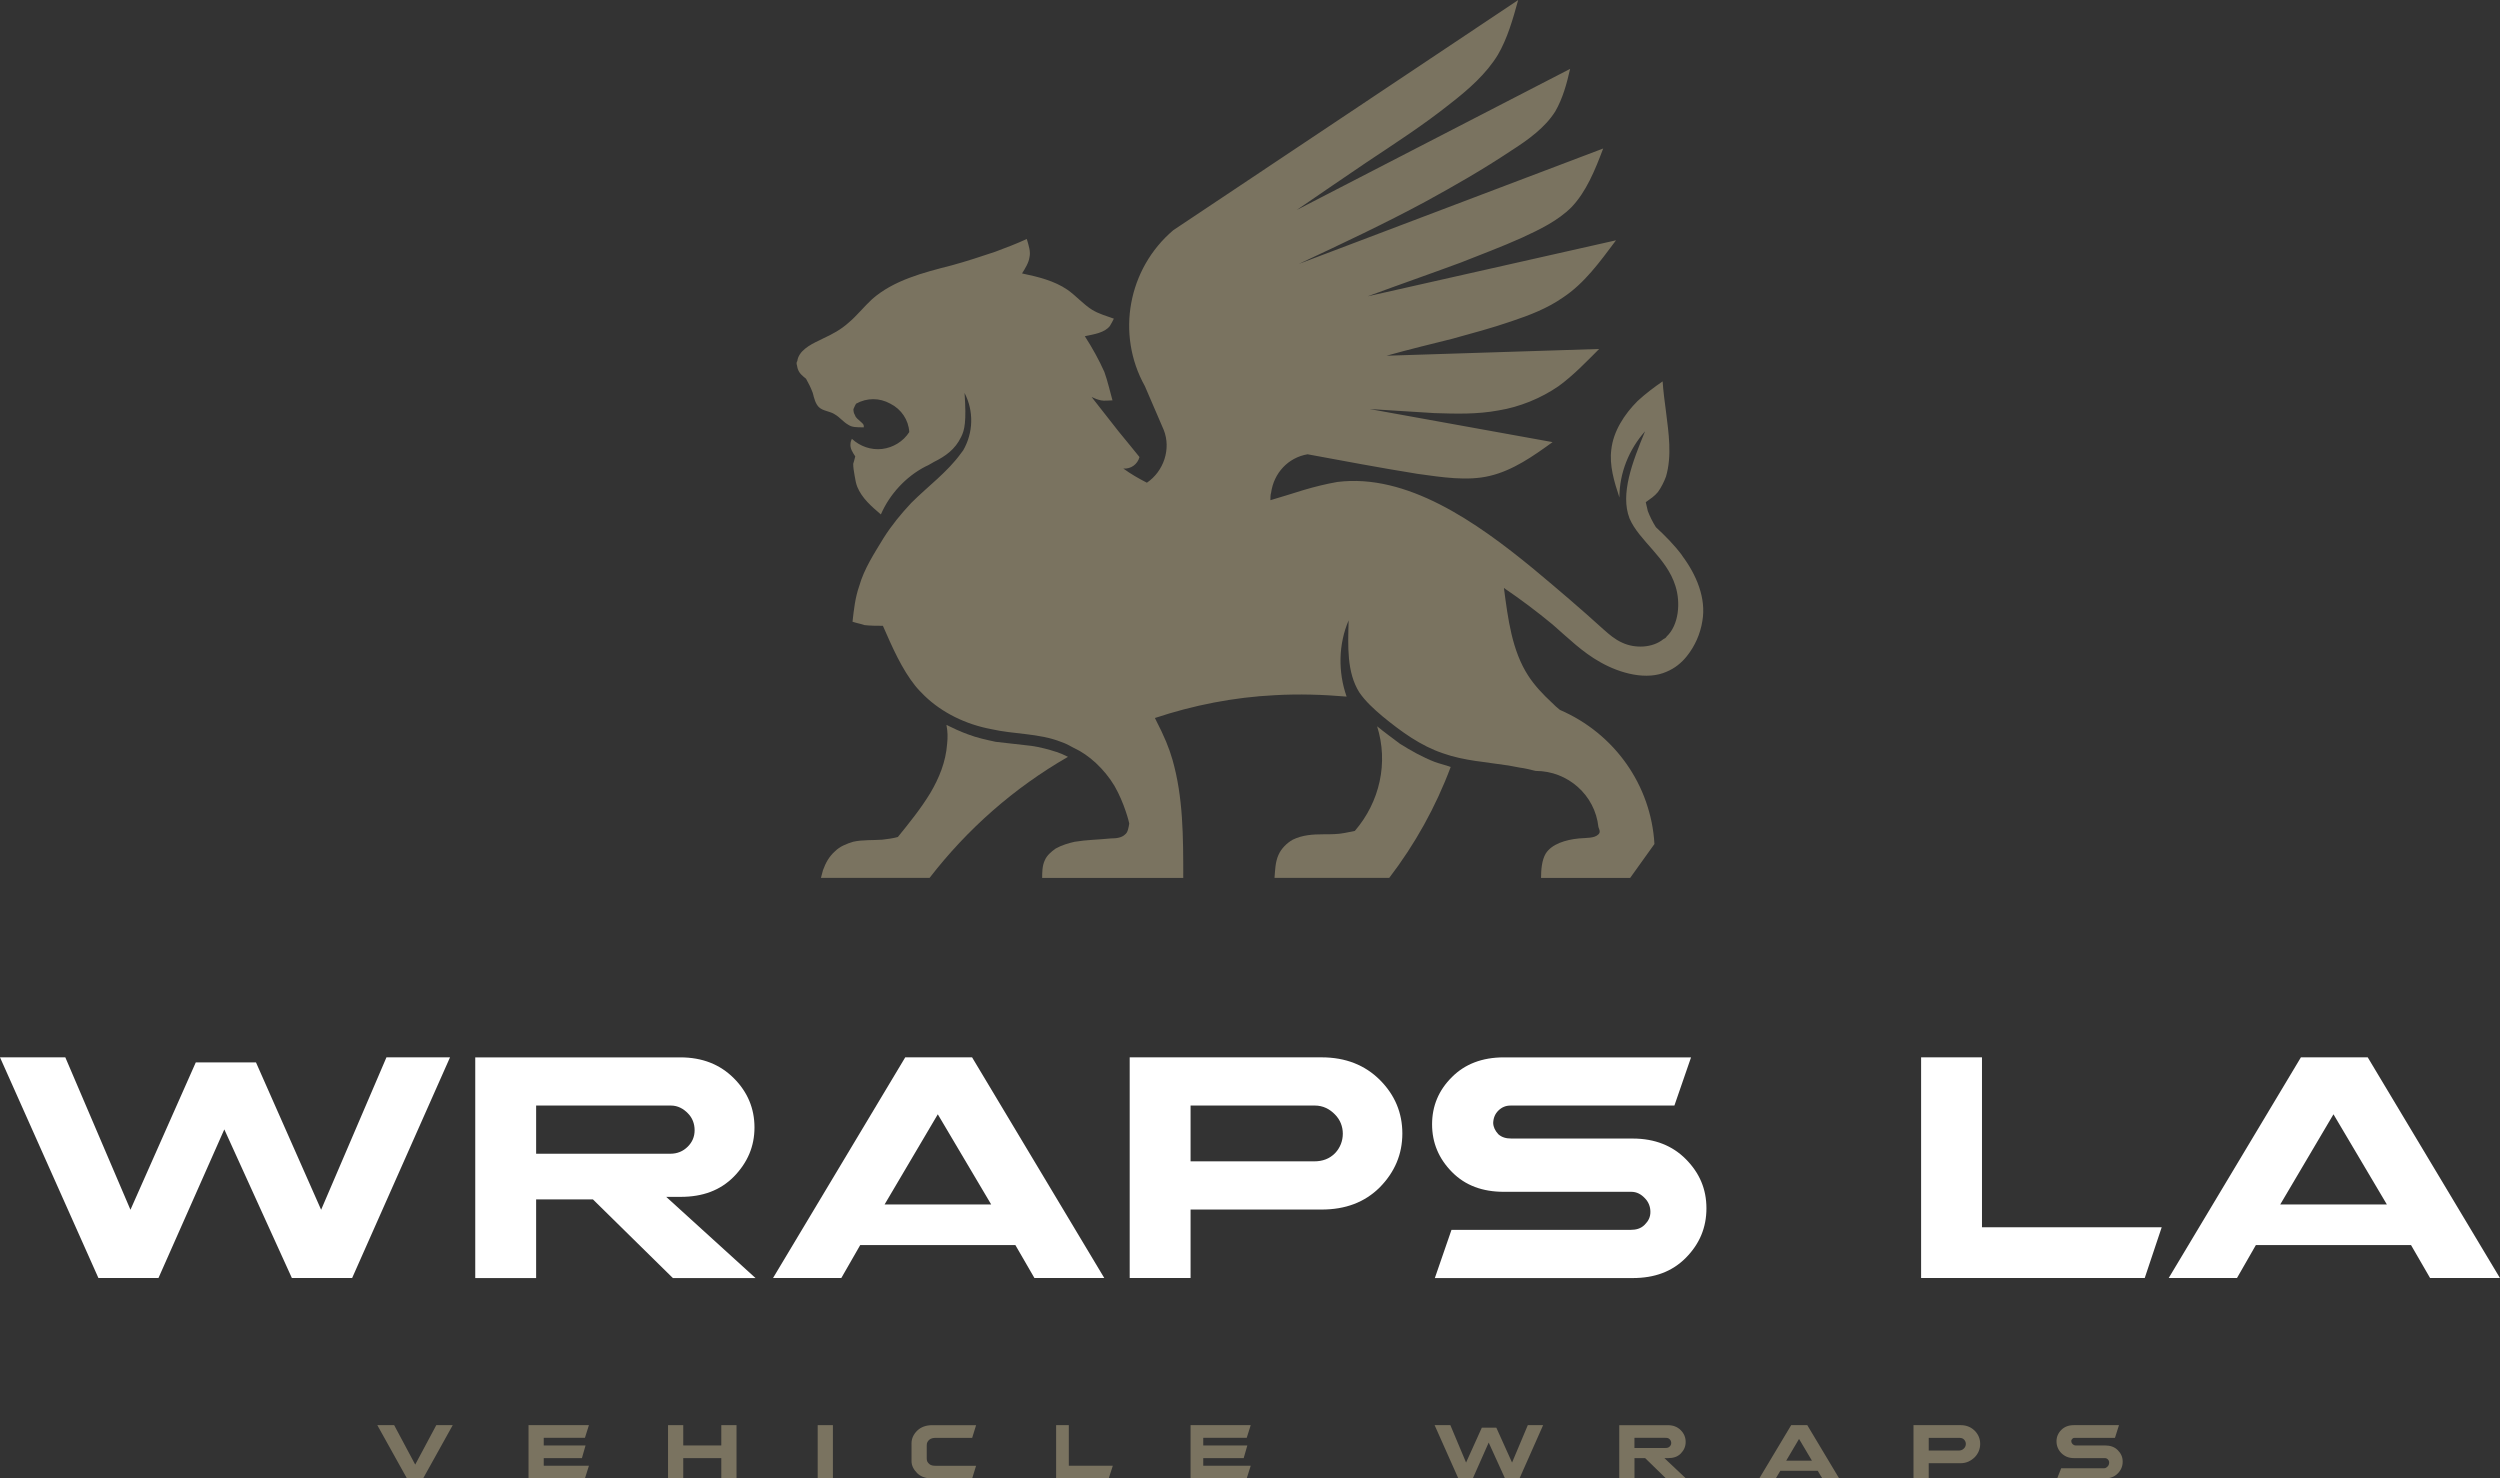 <?xml version="1.0" encoding="UTF-8"?>
<svg id="Layer_2" data-name="Layer 2" xmlns="http://www.w3.org/2000/svg" viewBox="0 0 985.58 582.84">
  <rect x="0" y="0" width="985.58" height="582.84" fill="#333333" stroke="none"/>
  <defs>
    <style>
      .cls-1 {
        fill-rule: evenodd;
      }

      .cls-1, .cls-2 {
        fill: #7a7360;
      }

      .cls-1, .cls-2, .cls-3 {
        stroke-width: 0px;
      }

      .cls-3 {
        fill: #fff;
      }
    </style>
  </defs>
  <g id="Layer_1-2" data-name="Layer 1">
    <g>
      <g>
        <path class="cls-1" d="M416.5,296.45c-3.19-1.06-6.39-1.86-9.85-2.4-4.79-.53-9.31-1.06-14.1-1.6-3.72-.8-7.45-1.6-10.91-2.93-2.93-1.06-5.86-2.4-8.52-3.73.53,2.66.53,5.06.27,7.45-.53,7.18-3.19,13.57-6.65,19.43-3.72,6.12-8.25,11.71-12.77,17.3-1.86.53-3.99.8-6.12,1.06-3.99.27-7.72,0-11.44.8-2.66.8-5.32,1.86-7.18,3.73-2.4,2.13-3.73,4.59-4.79,7.52-.27,1.07-.53,1.98-.8,3h42.84c14.9-19.28,33.26-35.46,54.55-47.71-1.6-.8-2.93-1.4-4.52-1.93Z"/>
        <path class="cls-1" d="M551.95,293.25c-3.19-2.4-6.12-4.53-9.05-6.92,4.53,14.37,1.06,29.8-8.78,41.25-1.33.27-2.66.53-3.99.8-2.66.53-5.59.53-8.52.53-3.99,0-8.25.27-11.97,2.13-2.39,1.33-4.52,3.53-5.59,5.92-1.33,2.93-1.33,6.07-1.6,9.12h45.24c10.11-13.19,18.36-28.01,24.22-43.71-2.13-.8-4.26-1.23-6.39-2.03-4.79-1.86-9.31-4.43-13.57-7.09Z"/>
        <path class="cls-1" d="M663.18,219.01c-3.19-4.26-6.65-7.72-10.38-11.18-1.33-2.13-2.39-4.26-3.19-6.39-.27-1.06-.53-2.4-.8-3.46,1.86-1.33,3.46-2.39,4.79-3.99,1.33-1.86,2.39-3.99,3.19-6.12,2.39-8.25,1.06-17.03,0-25.55-.53-3.99-1.06-7.98-1.33-11.97-3.46,2.39-6.65,4.79-9.85,7.72-5.32,5.32-9.58,11.97-10.38,19.16-.8,6.12,1.06,12.51,3.19,18.89,0-9.58,3.73-18.89,10.11-26.08-5.05,12.24-9.84,24.75-6.12,34.33,3.72,8.78,14.63,15.43,18.09,26.61,2.13,6.65,1.33,15.44-3.46,19.96-.27.53-.8.8-1.33,1.07-4.26,3.46-11.18,3.72-16.23,1.33-2.93-1.33-5.05-3.19-7.45-5.32-8.78-7.98-17.83-15.7-27.41-23.68-22.62-18.63-50.03-37.79-77.44-34.33-4.53.8-8.78,1.86-13.3,3.19-4.26,1.33-8.52,2.66-13.04,3.99,0-1.06,0-2.13.27-2.93,1.06-7.72,6.65-13.84,14.37-15.17,14.37,2.66,28.47,5.32,43.38,7.72,9.58,1.33,19.69,2.93,28.47.8,9.05-2.13,17.03-7.72,24.75-13.31l-72.12-13.04c8.52.53,17.03,1.06,25.55,1.6,8.52.27,16.77.53,25.28-1.06,8.25-1.33,16.77-4.79,23.68-9.58,5.85-4.26,10.91-9.58,15.97-14.64l-83.82,2.66c8.52-2.4,17.3-4.53,25.81-6.65,7.72-2.13,15.7-4.26,23.42-6.92,7.18-2.4,14.1-5.06,20.22-9.31,8.52-5.59,14.64-14.1,21.02-22.62l-97.93,22.09c12.24-4.53,24.48-8.78,36.72-13.31,7.98-3.19,15.97-6.12,24.21-9.84,6.92-3.19,14.1-6.65,19.43-11.98,5.85-6.12,9.31-14.64,12.51-23.15l-120.01,45.51c17.03-7.98,34.06-15.97,50.29-24.75,11.18-6.12,22.35-12.51,33.53-19.96,6.65-4.26,13.31-9.05,17.3-15.43,2.93-5.06,4.53-10.91,5.85-16.76l-107.77,55.62c9.31-6.39,18.63-12.77,27.68-18.89,11.18-7.45,22.35-14.64,33-23.15,7.19-5.59,14.1-11.71,18.63-19.16,3.72-6.38,5.86-13.84,7.98-21.55l-135.98,90.74c-17.83,15.17-22.62,40.98-11.18,61.47l7.45,17.3c2.93,7.45,0,16.23-6.65,20.76-3.19-1.6-6.39-3.46-9.31-5.59,2.93.27,5.59-1.6,6.39-4.52-2.66-3.19-5.32-6.65-8.25-10.11-3.46-4.52-7.18-9.05-10.64-13.57,1.06.53,2.39,1.06,3.72,1.33,1.33.27,2.93,0,4.52,0-1.06-3.73-1.86-7.45-3.19-11.18-2.13-4.79-4.79-9.58-7.72-14.11,3.73-.8,7.72-1.33,9.85-3.99.53-.8,1.06-1.86,1.6-2.93-2.93-1.06-5.86-1.86-8.52-3.46-3.46-2.13-6.39-5.59-9.85-7.98-5.06-3.46-11.44-5.06-17.83-6.39,1.33-2.13,2.66-4.26,2.93-6.39.53-2.13-.27-4.52-1.06-7.19-3.99,1.86-8.25,3.46-12.51,5.06-5.59,1.86-11.18,3.73-17.03,5.32-11.44,2.93-22.88,5.86-31.4,13.31-3.19,2.93-6.12,6.65-9.31,9.31-2.93,2.66-6.39,4.53-9.85,6.12-.53.27-1.06.53-1.6.8-3.99,1.86-8.25,4.26-8.78,8.25-.27.27-.27.8-.27,1.07.27.8.27,1.6.53,2.13.53,1.6,1.86,2.66,3.19,3.72,1.06,1.86,1.86,3.46,2.66,5.59.53,2.13,1.06,4.26,2.39,5.59,1.6,1.6,4.52,1.6,6.39,2.93,1.86,1.07,3.27,2.93,5.13,3.99,1.6,1.06,3.15,1.06,6.2,1.06v-.53c0-.8-.88-1.33-1.41-1.86-.8-.8-1.77-1.33-2.04-2.39-.53-.8-.62-1.6-.62-2.4.27-.8.76-1.6,1.02-2.13,4.26-2.39,9.29-2.39,13.55,0,4.26,2.13,7.17,6.39,7.44,11.18-2.39,3.73-6.39,6.12-10.65,6.65-4.52.53-8.79-1.06-11.98-3.99-.27.53-.53,1.33-.53,1.86-.27,1.86.8,3.46,1.86,5.06-.27,1.06-.53,2.13-.8,2.93,0,1.6.27,2.93.53,4.53.27,1.6.53,3.19,1.06,4.52,1.86,4.53,5.59,7.72,9.31,10.91,3.46-7.98,9.85-14.9,17.56-18.89,1.33-.53,2.4-1.33,3.46-1.86,4.26-2.13,8.25-4.79,10.64-9.85,1.33-2.66,2.13-5.86,1.33-17.3,3.72,7.19,3.46,15.7-.53,22.62-.27.27-.53.8-.8,1.06-5.32,7.45-13.04,13.04-19.69,19.69-3.99,4.26-7.72,8.78-10.91,13.84-3.72,6.12-7.72,12.24-9.58,18.89-1.6,4.52-2.13,9.31-2.66,14.1,1.6.53,3.19.8,4.79,1.33,2.4.27,4.79.27,7.19.27,3.73,8.52,7.45,17.03,12.77,23.68,1.06,1.33,2.39,2.66,3.72,3.99,6.92,6.65,16.23,11.18,26.08,13.04,9.31,2.13,18.89,1.6,27.68,5.06,1.6.53,3.19,1.33,5.05,2.39,5.86,2.66,11.97,8.25,15.97,14.9,3.99,6.92,5.85,14.64,5.85,14.9-.27,1.6-.53,3.46-1.6,4.26-1.33,1.33-3.46,1.6-5.59,1.6-5.32.53-9.58.53-14.37,1.33-2.39.53-5.06,1.33-7.45,2.66-1.86,1.33-3.46,2.73-4.26,4.59-1.06,2.13-1.06,4.96-1.06,6.99h55.62c0-16.24,0-31.74-4.26-46.64-1.33-4.52-2.93-8.68-6.92-16.4,15.17-5.05,31.13-8.2,47.37-9,9.31-.53,18.89-.24,28.21.56-3.46-9.84-3.19-20.74.8-30.06-.27,10.11-.8,20.5,4.26,28.48,2.39,3.46,5.59,6.39,9.05,9.32,7.45,6.12,15.17,11.71,23.95,14.64,8.25,2.93,17.3,3.46,25.81,4.79,1.6.27,2.93.53,4.26.8,2.13.27,4.26.8,6.39,1.33,12.77,0,23.42,9.58,24.75,22.09.8,1.86.53,2.39,0,2.93-1.6,1.6-4.79,1.33-7.71,1.6-5.32.53-10.65,2.2-13.04,5.92-1.6,2.66-1.86,6.61-1.86,9.65h35.12l9.58-13.38c-1.33-23.15-15.7-43.54-37.25-52.86-1.06-.8-2.13-1.81-3.2-2.88-3.46-3.19-6.92-6.89-9.31-10.62-6.39-9.85-7.98-22.34-9.58-34.58,6.65,4.52,13.04,9.32,19.16,14.38,6.12,5.32,11.71,10.91,18.89,14.91,7.98,4.52,18.36,7.19,26.08,3.73,3.2-1.33,5.86-3.46,7.98-6.12,3.19-3.99,5.32-8.78,6.12-13.84,1.6-9.05-2.39-18.36-7.98-25.81Z"/>
      </g>
      <g>
        <polygon class="cls-3" points="126.6 476.93 100.92 418.84 77.18 418.84 51.43 476.93 25.75 416.84 0 416.84 38.8 503.84 62.47 503.84 88.43 445.24 115.07 503.84 138.82 503.84 177.41 416.84 152.35 416.84 126.6 476.93"/>
        <path class="cls-3" d="M268.38,471.84c8.56,0,15.53-2.51,20.92-7.96,5.45-5.59,8.14-11.96,8.14-19.41s-2.69-13.95-8.14-19.4-12.43-8.22-21.12-8.22h-80.82v87h24v-31h22.4l31.51,31h32.58l-35.2-32h5.73ZM211.36,454.84v-19h53.09c2.83,0,5.04,1.3,6.77,3.1,1.72,1.72,2.62,4.07,2.62,6.62s-.9,4.68-2.69,6.47c-1.86,1.86-4.14,2.81-6.9,2.81h-52.88Z"/>
        <path class="cls-3" d="M356.87,416.84l-52.12,87h26.92l7.46-13h61.16l7.52,13h27.54l-52.12-87h-26.37ZM348.73,474.84l20.98-35.55,21.05,35.55h-42.04Z"/>
        <path class="cls-3" d="M521.02,416.84h-75.66v87h24v-27h51.66c9.32,0,16.98-2.8,22.99-8.81,5.87-6.01,8.84-13.03,8.84-21.18s-2.97-15.21-8.84-21.08c-5.87-5.87-13.53-8.93-22.99-8.93ZM526.27,454.67c-2.14,2.14-4.83,3.17-8.15,3.17h-48.76v-22h48.97c3.31,0,5.94,1.44,7.94,3.51,2.07,2.07,3.11,4.76,3.11,7.59s-1.04,5.59-3.11,7.73Z"/>
        <path class="cls-3" d="M643.68,448.84h-47.91c-1.93,0-3.66-.4-5.11-1.71-1.24-1.38-1.93-2.76-2-4.41.07-2,.76-3.61,2-4.85,1.31-1.31,2.9-2.02,4.76-2.02h64.68l6.56-19h-73.79c-8.63,0-15.39,2.69-20.43,7.73-5.25,5.18-7.87,11.42-7.87,18.67s2.62,13.51,7.87,18.82c5.25,5.32,12.08,7.78,20.43,7.78h50.25c2.14,0,3.87.97,5.31,2.49,1.45,1.45,2.21,3.35,2.21,5.42s-.76,3.58-2.28,5.1c-1.52,1.52-3.38,1.99-5.59,1.99h-70.55l-6.56,19h78.01c8.56,0,15.53-2.5,20.98-8.02,5.38-5.45,8.08-11.88,8.08-19.47s-2.69-13.89-8.08-19.35c-5.25-5.31-12.22-8.16-20.98-8.16Z"/>
        <polygon class="cls-3" points="781.36 416.84 757.36 416.84 757.36 503.84 845.52 503.84 852.21 483.84 781.36 483.84 781.36 416.84"/>
        <path class="cls-3" d="M933.46,416.84h-26.37l-52.12,87h26.92l7.45-13h61.16l7.52,13h27.54l-52.12-87ZM898.94,474.84l20.99-35.55,21.05,35.55h-42.04Z"/>
      </g>
      <g>
        <polygon class="cls-1" points="163.69 577.39 155.39 561.84 148.75 561.84 160.43 582.84 166.81 582.84 178.48 561.84 172 561.84 163.69 577.39"/>
        <polygon class="cls-1" points="230.6 566.84 232.17 561.84 208.36 561.84 208.36 582.84 230.6 582.84 232.17 577.84 214.36 577.84 214.36 574.84 229.41 574.84 230.84 569.84 214.36 569.84 214.36 566.84 230.6 566.84"/>
        <polygon class="cls-1" points="284.36 569.84 269.36 569.84 269.36 561.84 263.36 561.84 263.36 582.84 269.36 582.84 269.36 574.84 284.36 574.84 284.36 582.84 290.36 582.84 290.36 561.84 284.36 561.84 284.36 569.84"/>
        <rect class="cls-2" x="322.36" y="561.84" width="6" height="21"/>
        <path class="cls-1" d="M366.36,567.59c.68-.58,1.57-.74,2.57-.74h14.33l1.55-5h-17.35c-2.38,0-4.44.76-5.85,2.14-1.4,1.38-2.26,3.07-2.26,4.97v7.03c0,1.85.86,3.4,2.27,4.82,1.45,1.41,3.49,2.05,5.83,2.05h15.8l1.55-5h-15.88c-1.02,0-1.89-.11-2.55-.68-.65-.57-1.02-1.14-1.02-2.09v-5.33c0-.95.35-1.58,1-2.16Z"/>
        <polygon class="cls-1" points="421.36 561.84 416.36 561.84 416.36 582.84 437.09 582.84 438.71 577.84 421.36 577.84 421.36 561.84"/>
        <polygon class="cls-1" points="491.5 566.84 493.07 561.84 469.36 561.84 469.36 582.84 491.5 582.84 493.07 577.84 474.36 577.84 474.36 574.84 490.3 574.84 491.74 569.84 474.36 569.84 474.36 566.84 491.5 566.84"/>
        <polygon class="cls-1" points="596.1 576.59 589.9 562.84 584.18 562.84 577.97 576.59 571.78 561.84 565.57 561.84 574.92 582.84 580.63 582.84 586.89 568.71 593.32 582.84 599.04 582.84 608.35 561.84 602.31 561.84 596.1 576.59"/>
        <path class="cls-1" d="M657.54,574.84c2.06,0,3.75-.47,5.04-1.78,1.32-1.35,1.96-2.81,1.96-4.61s-.65-3.34-1.96-4.65c-1.3-1.3-3-1.95-5.09-1.95h-19.13v21h6v-8h4.22l8.21,8h7.86l-8.49-8h1.38ZM644.36,566.84h12.23c.68,0,1.22.11,1.63.54.42.42.63.88.63,1.5s-.22.99-.65,1.42c-.45.45-1,.54-1.67.54h-12.18v-4Z"/>
        <path class="cls-1" d="M706.14,561.84l-12.57,21h6.49l1.8-3h14.75l1.81,3h6.64l-12.57-21h-6.36ZM704.18,575.84l5.06-8.57,5.08,8.57h-10.14Z"/>
        <path class="cls-1" d="M772.98,561.84h-18.62v21h6v-6h12.62c2.25,0,4.09-.94,5.54-2.38,1.42-1.45,2.13-3.27,2.13-5.24s-.72-3.74-2.13-5.16c-1.41-1.41-3.26-2.22-5.54-2.22ZM774.25,571.03c-.52.52-1.16.82-1.96.82h-11.92v-5h11.97c.8,0,1.43.14,1.91.64.5.5.75,1.07.75,1.75s-.25,1.27-.75,1.79Z"/>
        <path class="cls-1" d="M834.88,571.69c-1.27-1.28-2.95-1.85-5.06-1.85h-11.55c-.47,0-.88-.23-1.23-.55-.3-.33-.47-.73-.48-1.13.02-.48.18-.7.48-1,.32-.32.7-.32,1.15-.32h15.6l1.58-5h-17.8c-2.08,0-3.71.65-4.93,1.87-1.26,1.25-1.9,2.76-1.9,4.5s.63,3.36,1.9,4.64c1.27,1.28,2.91,1.98,4.93,1.98h12.12c.52,0,.93.13,1.28.5.35.35.53.76.53,1.25s-.18,1.13-.55,1.5c-.37.37-.82.75-1.35.75h-17.01l-1.58,4h18.81c2.06,0,3.75-.61,5.06-1.94,1.3-1.31,1.95-2.83,1.95-4.66s-.65-3.23-1.95-4.55Z"/>
      </g>
    </g>
  </g>
</svg>